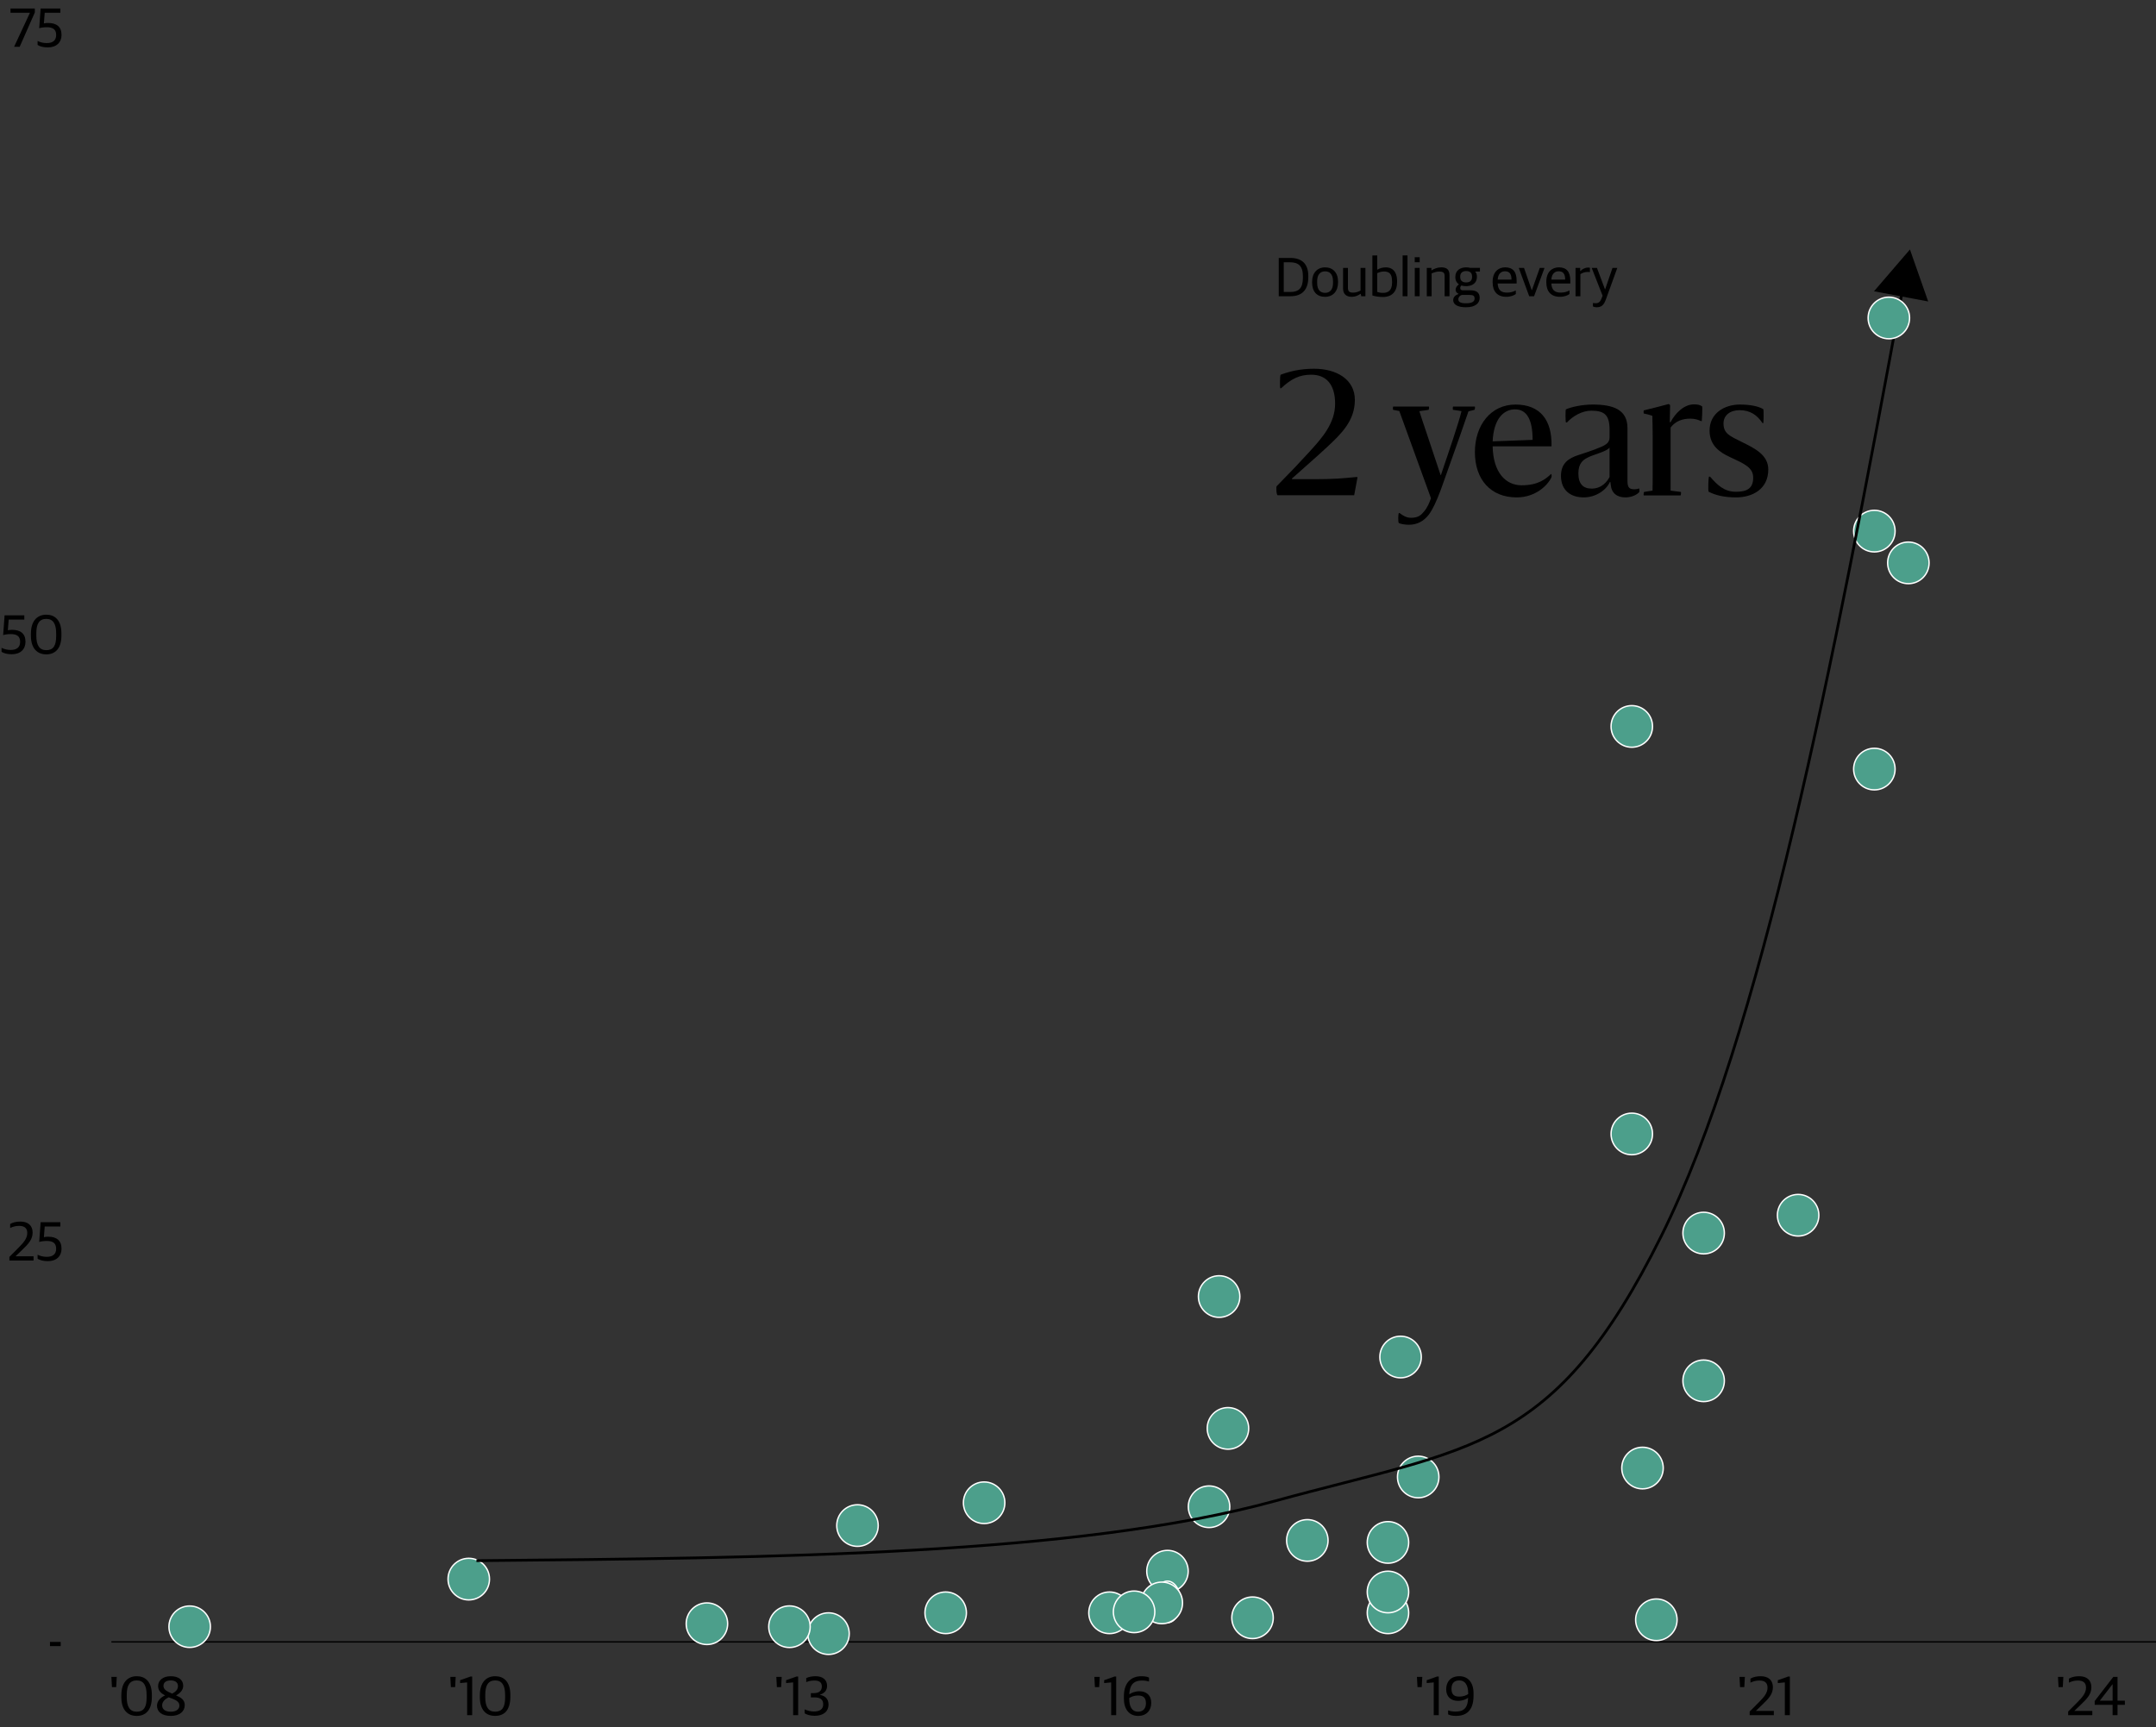 <?xml version="1.0" encoding="UTF-8"?>
<svg id="Layer_1" data-name="Layer 1" xmlns="http://www.w3.org/2000/svg" viewBox="0 0 780 625">
  <rect x="0" y="0" width="780" height="625" fill="#333333" stroke="none"/>
  <defs>
    <style>
      .cls-1 {
        fill: #4c9f8b;
        stroke: #fff;
      }

      .cls-1, .cls-2 {
        stroke-width: .5px;
      }

      .cls-1, .cls-2, .cls-3 {
        stroke-miterlimit: 8;
      }

      .cls-2, .cls-3 {
        fill: none;
        stroke: #000;
      }
    </style>
  </defs>
  <line class="cls-2" x1="40.3" y1="594.14" x2="780" y2="594.14"/>
  <g>
    <path d="M462.62,93.34h4.18c4.2,0,6.52,2.14,6.52,6.54v.4c0,4.32-2,6.92-6.48,6.92h-4.22v-13.86ZM466.88,105.65c3.1,0,4.48-1.52,4.48-5.08v-.68c0-3.76-1.72-4.98-4.72-4.98h-2.2v10.74h2.44Z"/>
    <path d="M474.7,102.29v-.34c0-3.22,1.88-5.2,4.7-5.2s4.68,1.92,4.68,5.14v.32c0,3.24-1.88,5.2-4.7,5.2-2.96,0-4.68-1.9-4.68-5.12ZM482.26,102.41v-.56c0-2.78-1.3-3.66-2.9-3.66-1.8,0-2.84,1.3-2.84,3.58v.56c0,2.78,1.3,3.64,2.9,3.64,1.78,0,2.84-1.26,2.84-3.56Z"/>
    <path d="M485.9,104.39v-7.44h1.76v7.16c0,1.26.42,1.78,1.9,1.78,1.06,0,1.92-.36,2.66-.74v-8.2h1.76v10.26h-1.5l-.18-.88h-.1c-.86.6-1.9,1.08-3.16,1.08-2.02,0-3.14-1.04-3.14-3.02Z"/>
    <path d="M496.5,106.91v-14.48h1.76v5.14h.1c.78-.48,1.72-.82,3.1-.82,1.92,0,3.98,1.18,3.98,5v.3c0,3.42-1.78,5.42-5.16,5.42-1.18,0-2.9-.22-3.78-.56ZM503.62,102.3v-.44c0-2.72-.94-3.62-3-3.62-.96,0-1.88.38-2.36.58v6.82c.44.16,1.12.34,2.14.34,1.7,0,3.22-.8,3.22-3.68Z"/>
    <path d="M507.44,92.42h1.76v14.78h-1.76v-14.78Z"/>
    <path d="M511.82,93.08h1.8v1.82h-1.8v-1.82ZM511.84,96.94h1.76v10.26h-1.76v-10.26Z"/>
    <path d="M516.18,96.94h1.68v.88h.1c.86-.6,2.2-1.08,3.46-1.08,2.02,0,2.98.84,2.98,2.82v7.64h-1.76v-7.26c0-1.18-.38-1.68-2-1.68-.9,0-1.96.34-2.7.68v8.26h-1.76v-10.26Z"/>
    <path d="M525.74,108.59c0-1.1.86-1.84,1.92-2.2v-.1c-.6-.22-1.04-.72-1.04-1.42s.36-1.38,1.18-1.98c-.78-.52-1.28-1.36-1.28-2.56v-.2c0-2.16,1.64-3.38,3.92-3.38.52,0,1.02.06,1.48.18h3.5v1.34h-1.74c.42.46.64,1.04.64,1.78v.2c0,2.22-1.74,3.3-3.9,3.3-.62,0-1.2-.08-1.72-.24-.24.22-.42.54-.42.86,0,.56.3.88.96.88h2.82c1.88,0,3.26.7,3.26,2.7,0,1.88-1.44,3.44-4.94,3.44-3.12,0-4.64-1.02-4.64-2.6ZM533.48,108.03c0-.92-.42-1.3-1.74-1.3h-2.9c-.7.24-1.24.78-1.24,1.6,0,.94.82,1.42,2.74,1.42,2.32,0,3.14-.68,3.14-1.72ZM532.56,100.32v-.3c0-1.34-.84-1.94-2.14-1.94s-2.14.7-2.14,1.9v.3c0,1.3.84,1.92,2.14,1.92s2.14-.62,2.14-1.88Z"/>
    <path d="M540.01,102.22v-.3c0-3.58,2.14-5.18,4.52-5.18,2.82,0,4.16,1.62,4.16,4.84v1h-6.86c.12,2.44,1.32,3.3,3.36,3.3,1.38,0,2.26-.3,3.2-.78v1.3c-.62.46-1.78,1-3.48,1-3.24,0-4.9-2-4.9-5.18ZM541.83,101.17h5c0-2.16-.82-3-2.38-3-1.14,0-2.46.64-2.62,3Z"/>
    <path d="M549.46,96.94h1.9l2.78,8.04h.08l2.84-8.04h1.72l-3.78,10.26h-1.76l-3.78-10.26Z"/>
    <path d="M559.43,102.22v-.3c0-3.58,2.14-5.18,4.52-5.18,2.82,0,4.16,1.62,4.16,4.84v1h-6.86c.12,2.44,1.32,3.3,3.36,3.3,1.38,0,2.26-.3,3.2-.78v1.3c-.62.46-1.78,1-3.48,1-3.24,0-4.9-2-4.9-5.18ZM561.25,101.17h5c0-2.16-.82-3-2.38-3-1.14,0-2.46.64-2.62,3Z"/>
    <path d="M570,96.94h1.68v1.14h.1c.58-.68,1.68-1.26,2.78-1.26.26,0,.54.04.64.08v1.56c-.26-.04-.6-.06-.78-.06-.96,0-1.94.32-2.66.8v8h-1.76v-10.26Z"/>
    <path d="M576.29,110.89v-1.24c.26.04.62.08,1,.08.94,0,1.6-.44,2.04-1.54l.46-1.18-3.94-10.06h1.9l2.9,7.74h.06l2.66-7.74h1.74l-4.16,11.48c-.7,1.96-1.6,2.76-3.34,2.76-.48,0-1.02-.14-1.32-.3Z"/>
    <path d="M461.9,175.91c5.76-5.88,8.16-8.4,11.82-12.42,4.56-4.98,9.3-10.32,9.3-17.4s-3.3-10.5-8.64-10.5c-4.26,0-7.26,1.5-10.92,4.92h-.3c-.12,0-.18-4.8.18-4.92,3.06-1.14,6.9-2.16,12.06-2.16,8.04,0,14.76,3.78,14.76,11.28s-4.8,12.18-10.08,17.1c-3.72,3.48-9,8.04-12.66,11.34v.24h8.94c6.18,0,9.54-.3,14.34-.78.18,0,.42,0,.42.12l-1.2,6.48h-27.66c-.48,0-.66-3-.36-3.3Z"/>
    <path d="M506.12,189.29c-.42-.18-.3-3.66,0-3.66h.18c1.26.96,2.52,1.74,4.2,1.74,2.64,0,3.66-1.02,4.74-2.34,1.2-1.44,1.86-3.06,2.46-4.74l-11.46-31.56-2.22-.42c-.12,0-.12-1.2,0-1.2h12.9c.18,0,.06,1.2-.12,1.2-.96.12-1.86.24-3.3.48.78,2.4,1.44,4.56,2.4,7.26l5.28,15.84h.12c.36-.96,4.14-12.3,4.44-13.2,1.74-5.34,2.34-7.26,3-9.9-1.2-.24-2.1-.36-3.06-.48-.12,0-.12-1.2.06-1.2h7.8c.18,0,.06,1.14-.12,1.2l-2.16.54-3.18,9.18-6.78,19.08c-1.68,4.5-3,7.26-4.38,9.12-1.86,2.4-4.26,3.66-7.2,3.66-1.5,0-3-.3-3.6-.6Z"/>
    <path d="M548.71,179.99c-9.48,0-15.12-6.54-15.12-16.38s5.82-17.22,14.7-17.22,13.26,5.58,13.02,15.12h-21.3c.18,9.36,4.62,14.1,10.5,14.1s8.64-2.22,10.56-4.02c.3-.3.36.72.18,1.2-1.38,2.88-5.76,7.2-12.54,7.2ZM540.01,159.71l14.46-.54c0-7.44-2.16-11.04-6.36-11.04s-7.74,3.54-8.1,11.58Z"/>
    <path d="M564.73,172.19c0-4.62,2.88-6.42,6.24-7.5,1.68-.6,5.22-1.62,8.34-3,1.8-.78,3-1.62,3-3.42v-2.7c0-5.34-1.74-6.96-6.6-6.96-3.3,0-6.66,1.92-8.82,4.26h-.36c-.18,0-.24-4.62,0-4.74,1.86-.84,5.76-1.74,9.66-1.74,7.32,0,12.6,1.74,12.6,8.52v19.14c0,2.58.84,3,2.58,3,.66,0,1.2-.12,1.62-.3.12-.06.18,1.2.06,1.32-.78.9-2.64,1.92-5.04,1.92-3.06,0-5.04-1.62-5.28-4.62-.06-.06-.06-.9-.12-.96h-.18c-1.38,3.06-5.22,5.58-9.48,5.58-4.62,0-8.22-2.46-8.22-7.8ZM582.31,172.61v-10.62c-.3.42-1.2.96-2.22,1.38-1.68.72-4.08,1.44-5.1,1.92-2.16.96-3.96,2.22-3.96,6s1.68,5.52,4.8,5.52c3.66,0,5.64-2.58,6.48-4.2Z"/>
    <path d="M594.79,178.01l3.06-.48c.06-1.92.06-3.9.06-6.42v-12.96c0-2.58-.06-5.04-.12-7.68-1.2-.42-1.92-.6-3.12-.84-.06,0-.12-1.08.06-1.14,4.26-1.02,5.28-1.32,8.94-2.28.06,0,.54.3.54.42l-.12,6.12h.3c1.62-3.12,4.8-6.42,8.4-6.42,1.44,0,2.28.18,3,.72.18.18-.06,5.34-.12,5.34h-.24c-.9-.42-2.16-.9-3.9-.9-2.64,0-5.34.78-7.14,3.24v22.8c1.02.18,2.46.3,3.72.48.12,0,0,1.26-.12,1.26h-13.32c-.12,0,0-1.26.12-1.26Z"/>
    <path d="M618.19,177.95c-.36-.18-.06-5.46.06-5.46h.42c2.58,2.94,5.04,5.46,9.36,5.46,3.9,0,6.24-1.14,6.24-5.1,0-3.6-2.94-4.92-8.4-7.44-3.6-1.68-7.38-4.14-7.38-9.6,0-6.36,5.52-9.42,10.92-9.42,3.78,0,6.72.6,8.52,1.68.18.18.12,5.04,0,5.04h-.3c-1.92-2.94-4.5-4.68-8.28-4.68-3.3,0-5.82,1.74-5.82,4.8,0,3.72,2.34,4.56,6.54,6.66,4.86,2.4,9.66,4.74,9.66,10.02,0,7.14-5.82,10.08-11.64,10.08-4.26,0-7.5-.78-9.9-2.04Z"/>
  </g>
  <path class="cls-1" d="M697.91,203.68c0,4.16-3.36,7.53-7.5,7.53s-7.5-3.37-7.5-7.53,3.36-7.53,7.5-7.53,7.5,3.37,7.5,7.53h0Z"/>
  <path class="cls-1" d="M685.61,192.19c0,4.16-3.36,7.53-7.5,7.53s-7.5-3.37-7.5-7.53,3.36-7.53,7.5-7.53,7.5,3.37,7.5,7.53h0Z"/>
  <path class="cls-1" d="M685.61,278.3c0,4.16-3.36,7.53-7.5,7.53s-7.5-3.37-7.5-7.53,3.36-7.53,7.5-7.53,7.5,3.37,7.5,7.53h0Z"/>
  <path class="cls-1" d="M658.03,439.75c0,4.16-3.36,7.53-7.5,7.53s-7.5-3.37-7.5-7.53,3.36-7.53,7.5-7.53,7.5,3.37,7.5,7.53h0Z"/>
  <path class="cls-1" d="M623.84,499.66c0,4.16-3.36,7.53-7.5,7.53s-7.5-3.37-7.5-7.53,3.36-7.53,7.5-7.53,7.5,3.37,7.5,7.53h0Z"/>
  <path class="cls-1" d="M623.84,446.2c0,4.16-3.36,7.53-7.5,7.53s-7.5-3.37-7.5-7.53,3.36-7.53,7.5-7.53,7.5,3.37,7.5,7.53h0Z"/>
  <path class="cls-1" d="M606.74,586.13c0,4.16-3.36,7.53-7.5,7.53s-7.5-3.37-7.5-7.53,3.36-7.53,7.5-7.53,7.5,3.37,7.5,7.53h0Z"/>
  <path class="cls-1" d="M597.85,410.33c0,4.16-3.36,7.53-7.5,7.53s-7.5-3.37-7.5-7.53,3.36-7.53,7.5-7.53,7.5,3.37,7.5,7.53h0Z"/>
  <path class="cls-1" d="M601.73,531.23c0,4.16-3.36,7.53-7.5,7.53s-7.5-3.37-7.5-7.53,3.36-7.53,7.5-7.53,7.5,3.37,7.5,7.53h0Z"/>
  <path class="cls-1" d="M597.85,262.87c0,4.16-3.36,7.53-7.5,7.53s-7.5-3.37-7.5-7.53,3.36-7.53,7.5-7.53,7.5,3.37,7.5,7.53h0Z"/>
  <path class="cls-1" d="M514.2,491.05c0,4.16-3.36,7.53-7.5,7.53s-7.5-3.37-7.5-7.53,3.36-7.53,7.5-7.53,7.5,3.37,7.5,7.53h0Z"/>
  <path class="cls-1" d="M509.64,583.61c0,4.16-3.36,7.53-7.5,7.53s-7.5-3.37-7.5-7.53,3.36-7.53,7.5-7.53,7.5,3.37,7.5,7.53h0Z"/>
  <path class="cls-1" d="M520.58,534.46c0,4.16-3.36,7.53-7.5,7.53s-7.5-3.37-7.5-7.53,3.36-7.53,7.5-7.53,7.5,3.37,7.5,7.53h0Z"/>
  <path class="cls-1" d="M509.64,558.14c0,4.16-3.36,7.53-7.5,7.53s-7.5-3.37-7.5-7.53,3.36-7.53,7.5-7.53,7.5,3.37,7.5,7.53h0Z"/>
  <path class="cls-1" d="M509.64,576.08c0,4.16-3.36,7.53-7.5,7.53s-7.5-3.37-7.5-7.53,3.36-7.53,7.5-7.53,7.5,3.37,7.5,7.53h0Z"/>
  <path class="cls-1" d="M451.75,516.88c0,4.16-3.36,7.53-7.5,7.53s-7.5-3.37-7.5-7.53,3.36-7.53,7.5-7.53,7.5,3.37,7.5,7.53h0Z"/>
  <path class="cls-1" d="M480.47,557.42c0,4.16-3.36,7.53-7.5,7.53s-7.5-3.37-7.5-7.53,3.36-7.53,7.5-7.53,7.5,3.37,7.5,7.53h0Z"/>
  <path class="cls-1" d="M460.64,585.41c0,4.16-3.36,7.53-7.5,7.53s-7.5-3.37-7.5-7.53,3.36-7.53,7.5-7.53,7.5,3.37,7.5,7.53h0Z"/>
  <path class="cls-1" d="M448.56,469.17c0,4.16-3.36,7.53-7.5,7.53s-7.5-3.37-7.5-7.53,3.36-7.53,7.5-7.53,7.5,3.37,7.5,7.53h0Z"/>
  <path class="cls-1" d="M444.91,545.23c0,4.16-3.36,7.53-7.5,7.53s-7.5-3.37-7.5-7.53,3.36-7.53,7.5-7.53,7.5,3.37,7.5,7.53h0Z"/>
  <path class="cls-1" d="M408.9,583.61c0,4.16-3.36,7.53-7.5,7.53s-7.5-3.37-7.5-7.53,3.36-7.53,7.5-7.53,7.5,3.37,7.5,7.53h0Z"/>
  <path class="cls-1" d="M429.87,568.55c0,4.16-3.36,7.53-7.5,7.53s-7.5-3.37-7.5-7.53,3.36-7.53,7.5-7.53,7.5,3.37,7.5,7.53h0Z"/>
  <path class="cls-1" d="M427.15,579.67c0,4.16-2.14,7.53-4.79,7.53s-4.79-3.37-4.79-7.53,2.14-7.53,4.79-7.53,4.79,3.37,4.79,7.53h0Z"/>
  <path class="cls-1" d="M427.82,580.03c0,4.16-3.36,7.53-7.5,7.53s-7.5-3.37-7.5-7.53,3.36-7.53,7.5-7.53,7.5,3.37,7.5,7.53h0Z"/>
  <path class="cls-1" d="M363.54,543.79c0,4.16-3.36,7.53-7.5,7.53s-7.5-3.37-7.5-7.53,3.36-7.53,7.5-7.53,7.5,3.37,7.5,7.53h0Z"/>
  <path class="cls-1" d="M317.72,552.04c0,4.16-3.36,7.53-7.5,7.53s-7.5-3.37-7.5-7.53,3.36-7.53,7.5-7.53,7.5,3.37,7.5,7.53h0Z"/>
  <path class="cls-1" d="M349.63,583.61c0,4.16-3.36,7.53-7.5,7.53s-7.5-3.37-7.5-7.53,3.36-7.53,7.5-7.53,7.5,3.37,7.5,7.53h0Z"/>
  <path class="cls-1" d="M307.24,591.15c0,4.16-3.36,7.53-7.5,7.53s-7.5-3.37-7.5-7.53,3.36-7.53,7.5-7.53,7.5,3.37,7.5,7.53h0Z"/>
  <path class="cls-1" d="M293.11,588.64c0,4.16-3.36,7.53-7.5,7.53s-7.5-3.37-7.5-7.53,3.36-7.53,7.5-7.53,7.5,3.37,7.5,7.53h0Z"/>
  <path class="cls-1" d="M263.25,587.56c0,4.16-3.36,7.53-7.5,7.53s-7.5-3.37-7.5-7.53,3.36-7.53,7.5-7.53,7.5,3.37,7.5,7.53h0Z"/>
  <path class="cls-1" d="M177.09,571.42c0,4.16-3.36,7.53-7.5,7.53s-7.5-3.37-7.5-7.53,3.36-7.53,7.5-7.53,7.5,3.37,7.5,7.53h0Z"/>
  <path class="cls-1" d="M76.12,588.64c0,4.14-3.36,7.5-7.5,7.5s-7.5-3.36-7.5-7.5,3.36-7.5,7.5-7.5,7.5,3.36,7.5,7.5h0Z"/>
  <path class="cls-1" d="M417.79,583.26c0,4.16-3.36,7.53-7.5,7.53s-7.5-3.37-7.5-7.53,3.36-7.53,7.5-7.53,7.5,3.37,7.5,7.53h0Z"/>
  <g>
    <path d="M3.4,454.82l3.28-3.3c1.98-1.98,3.18-3.44,3.18-5.36,0-1.78-1.06-2.56-2.96-2.56-1.28,0-2.36.34-3.22.76v-1.46c1-.54,2.14-.86,3.7-.86,2.82,0,4.42,1.48,4.42,3.96s-1.4,4.02-3.88,6.4l-2.24,2.14v.06h6.46v1.54H3.4v-1.32Z"/>
    <path d="M13.6,455.48v-1.44c.94.46,2.04.76,3.3.76,2.1,0,3.42-.88,3.42-2.94s-1.24-2.8-3.42-2.8c-1.08,0-2.06.16-2.72.36l.52-7.14h7.14v1.54h-5.66l-.3,3.86c.44-.1.9-.16,1.54-.16,3,0,4.84,1.34,4.84,4.32,0,2.74-1.86,4.52-4.96,4.52-1.68,0-2.86-.36-3.7-.88Z"/>
  </g>
  <g>
    <path d="M.56,235.87v-1.44c.94.46,2.04.76,3.3.76,2.1,0,3.42-.88,3.42-2.94s-1.24-2.8-3.42-2.8c-1.08,0-2.06.16-2.72.36l.52-7.14h7.14v1.54H3.14l-.3,3.86c.44-.1.9-.16,1.54-.16,3,0,4.84,1.34,4.84,4.32,0,2.74-1.86,4.52-4.96,4.52-1.68,0-2.86-.36-3.7-.88Z"/>
    <path d="M11.18,230.05v-.72c0-4.98,2.58-6.9,5.58-6.9s5.46,1.88,5.46,6.78v.72c0,4.92-2.36,6.86-5.48,6.86s-5.56-2-5.56-6.74ZM20.32,230.19v-1c0-3.38-1.06-5.24-3.56-5.24s-3.62,1.74-3.62,5.12v1c0,3.38,1.1,5.2,3.6,5.2s3.58-1.56,3.58-5.08Z"/>
  </g>
  <g>
    <path d="M10.8,4.69v-.08H3.8v-1.54h8.8v1.44l-5.48,12.42h-2.02l5.7-12.24Z"/>
    <path d="M13.6,16.27v-1.44c.94.46,2.04.76,3.3.76,2.1,0,3.42-.88,3.42-2.94s-1.24-2.8-3.42-2.8c-1.08,0-2.06.16-2.72.36l.52-7.14h7.14v1.54h-5.66l-.3,3.86c.44-.1.9-.16,1.54-.16,3,0,4.84,1.34,4.84,4.32,0,2.74-1.86,4.52-4.96,4.52-1.68,0-2.86-.36-3.7-.88Z"/>
  </g>
  <g>
    <path d="M40.3,606.8h1.94l-.2,3.7h-1.54l-.2-3.7Z"/>
    <path d="M43.9,614.18v-.72c0-4.98,2.58-6.9,5.58-6.9s5.46,1.88,5.46,6.78v.72c0,4.92-2.36,6.86-5.48,6.86s-5.56-2-5.56-6.74ZM53.04,614.32v-1c0-3.38-1.06-5.24-3.56-5.24s-3.62,1.74-3.62,5.12v1c0,3.38,1.1,5.2,3.6,5.2s3.58-1.56,3.58-5.08Z"/>
    <path d="M56.8,617.2c0-1.72,1.42-3.02,2.92-3.7-1.38-.7-2.52-1.66-2.52-3.38,0-2.06,1.76-3.56,4.54-3.56s4.54,1.28,4.54,3.44c0,1.6-1.16,2.74-2.58,3.5,1.62.68,3.14,1.52,3.14,3.52,0,2.24-1.82,3.9-5.02,3.9s-5.02-1.42-5.02-3.72ZM64.9,617.22c0-1.58-1.32-2.1-3.88-3.04-1.26.62-2.36,1.56-2.36,2.94,0,1.5,1.24,2.28,3.12,2.28s3.12-.82,3.12-2.18ZM64.38,610.1c0-1.16-.84-2.02-2.62-2.02-1.6,0-2.62.7-2.62,1.96,0,1.34,1.18,1.98,3.16,2.82,1.3-.72,2.08-1.46,2.08-2.76Z"/>
  </g>
  <g>
    <path d="M162.92,606.8h1.94l-.2,3.7h-1.54l-.2-3.7Z"/>
    <path d="M169,608.8l-2.54.24v-1.04l3.72-1.32h.64v13.98h-1.82v-11.86Z"/>
    <path d="M173.6,614.18v-.72c0-4.98,2.58-6.9,5.58-6.9s5.46,1.88,5.46,6.78v.72c0,4.92-2.36,6.86-5.48,6.86s-5.56-2-5.56-6.74ZM182.74,614.32v-1c0-3.38-1.06-5.24-3.56-5.24s-3.62,1.74-3.62,5.12v1c0,3.38,1.1,5.2,3.6,5.2s3.58-1.56,3.58-5.08Z"/>
  </g>
  <g>
    <path d="M280.86,606.8h1.94l-.2,3.7h-1.54l-.2-3.7Z"/>
    <path d="M286.94,608.8l-2.54.24v-1.04l3.72-1.32h.64v13.98h-1.82v-11.86Z"/>
    <path d="M291.1,620v-1.44c.96.42,2.12.76,3.22.76,2.2,0,3.5-.78,3.5-2.6s-1.18-2.5-3.18-2.5h-1.28v-1.54h1.04c1.8,0,2.92-.76,2.92-2.38s-1.04-2.18-2.7-2.18c-1.3,0-2.06.24-2.94.56v-1.44c.94-.46,2.16-.68,3.4-.68,2.52,0,4.14,1.28,4.14,3.46,0,1.66-.92,2.7-2.58,3.22v.06c1.86.36,3.1,1.44,3.1,3.5,0,2.6-1.94,4.08-5.02,4.08-1.68,0-2.8-.4-3.62-.88Z"/>
  </g>
  <g>
    <path d="M395.92,606.8h1.94l-.2,3.7h-1.54l-.2-3.7Z"/>
    <path d="M402,608.8l-2.54.24v-1.04l3.72-1.32h.64v13.98h-1.82v-11.86Z"/>
    <path d="M406.6,614.72v-.88c0-5.44,3.1-7.28,6.32-7.28,1.22,0,2.2.18,2.78.5v1.42c-.52-.16-1.46-.36-2.46-.36-2.3,0-4.48.7-4.68,5,.78-.58,2.1-1.12,3.66-1.12,2.5,0,4.28,1.44,4.28,4.18s-1.7,4.74-4.76,4.74c-3.28,0-5.14-2.54-5.14-6.2ZM414.58,616.36c0-2.26-1.2-2.82-2.88-2.82-1.34,0-2.38.42-3.16.92v.3c0,2.64.9,4.64,3.18,4.64,1.86,0,2.86-1.18,2.86-3.04Z"/>
  </g>
  <g>
    <path d="M512.62,606.8h1.94l-.2,3.7h-1.54l-.2-3.7Z"/>
    <path d="M518.7,608.8l-2.54.24v-1.04l3.72-1.32h.64v13.98h-1.82v-11.86Z"/>
    <path d="M523.9,620.36v-1.44c.52.2,1.56.44,2.56.44,2.76,0,4.56-.9,4.68-5-.78.58-2.1,1.12-3.66,1.12-2.5,0-4.28-1.44-4.28-4.18s1.62-4.74,4.78-4.74c2.96,0,5.12,2.08,5.12,6.2v.88c0,5.44-2.74,7.28-6.32,7.28-1.22,0-2.3-.2-2.88-.56ZM531.16,613.02v-.3c0-2.9-1.12-4.64-3.16-4.64s-2.88,1.18-2.88,3.04c0,2.26,1.2,2.82,2.88,2.82,1.34,0,2.38-.42,3.16-.92Z"/>
  </g>
  <g>
    <path d="M629.32,606.8h1.94l-.2,3.7h-1.54l-.2-3.7Z"/>
    <path d="M633,619.34l3.28-3.3c1.98-1.98,3.18-3.44,3.18-5.36,0-1.78-1.06-2.56-2.96-2.56-1.28,0-2.36.34-3.22.76v-1.46c1-.54,2.14-.86,3.7-.86,2.82,0,4.42,1.48,4.42,3.96s-1.4,4.02-3.88,6.4l-2.24,2.14v.06h6.46v1.54h-8.74v-1.32Z"/>
    <path d="M645.72,608.8l-2.54.24v-1.04l3.72-1.32h.64v13.98h-1.82v-11.86Z"/>
  </g>
  <g>
    <path d="M744.54,606.8h1.94l-.2,3.7h-1.54l-.2-3.7Z"/>
    <path d="M748.22,619.34l3.28-3.3c1.98-1.98,3.18-3.44,3.18-5.36,0-1.78-1.06-2.56-2.96-2.56-1.28,0-2.36.34-3.22.76v-1.46c1-.54,2.14-.86,3.7-.86,2.82,0,4.42,1.48,4.42,3.96s-1.4,4.02-3.88,6.4l-2.24,2.14v.06h6.46v1.54h-8.74v-1.32Z"/>
    <path d="M764.3,616.9h-6.48v-1.36l6.74-8.74h1.52v8.6h2.66v1.5h-2.66v3.76h-1.78v-3.76ZM764.3,615.4v-5.88h-.08l-4.5,5.82v.06h4.58Z"/>
  </g>
  <g>
    <path class="cls-3" d="M172.36,564.75c108.68-1,217.35-2,288.79-21.57,71.44-19.58,101.11-17.98,139.86-95.88,36.23-72.83,62.13-205.91,87.37-342.9"/>
    <polygon points="697.58 109.09 690.98 90.28 677.98 105.4 697.58 109.09"/>
  </g>
  <path class="cls-1" d="M690.85,115.06c0,4.16-3.36,7.53-7.5,7.53s-7.5-3.37-7.5-7.53,3.36-7.53,7.5-7.53,7.5,3.37,7.5,7.53h0Z"/>
  <path d="M18.08,594.15h3.88v1.52h-3.88v-1.52Z"/>
</svg>
